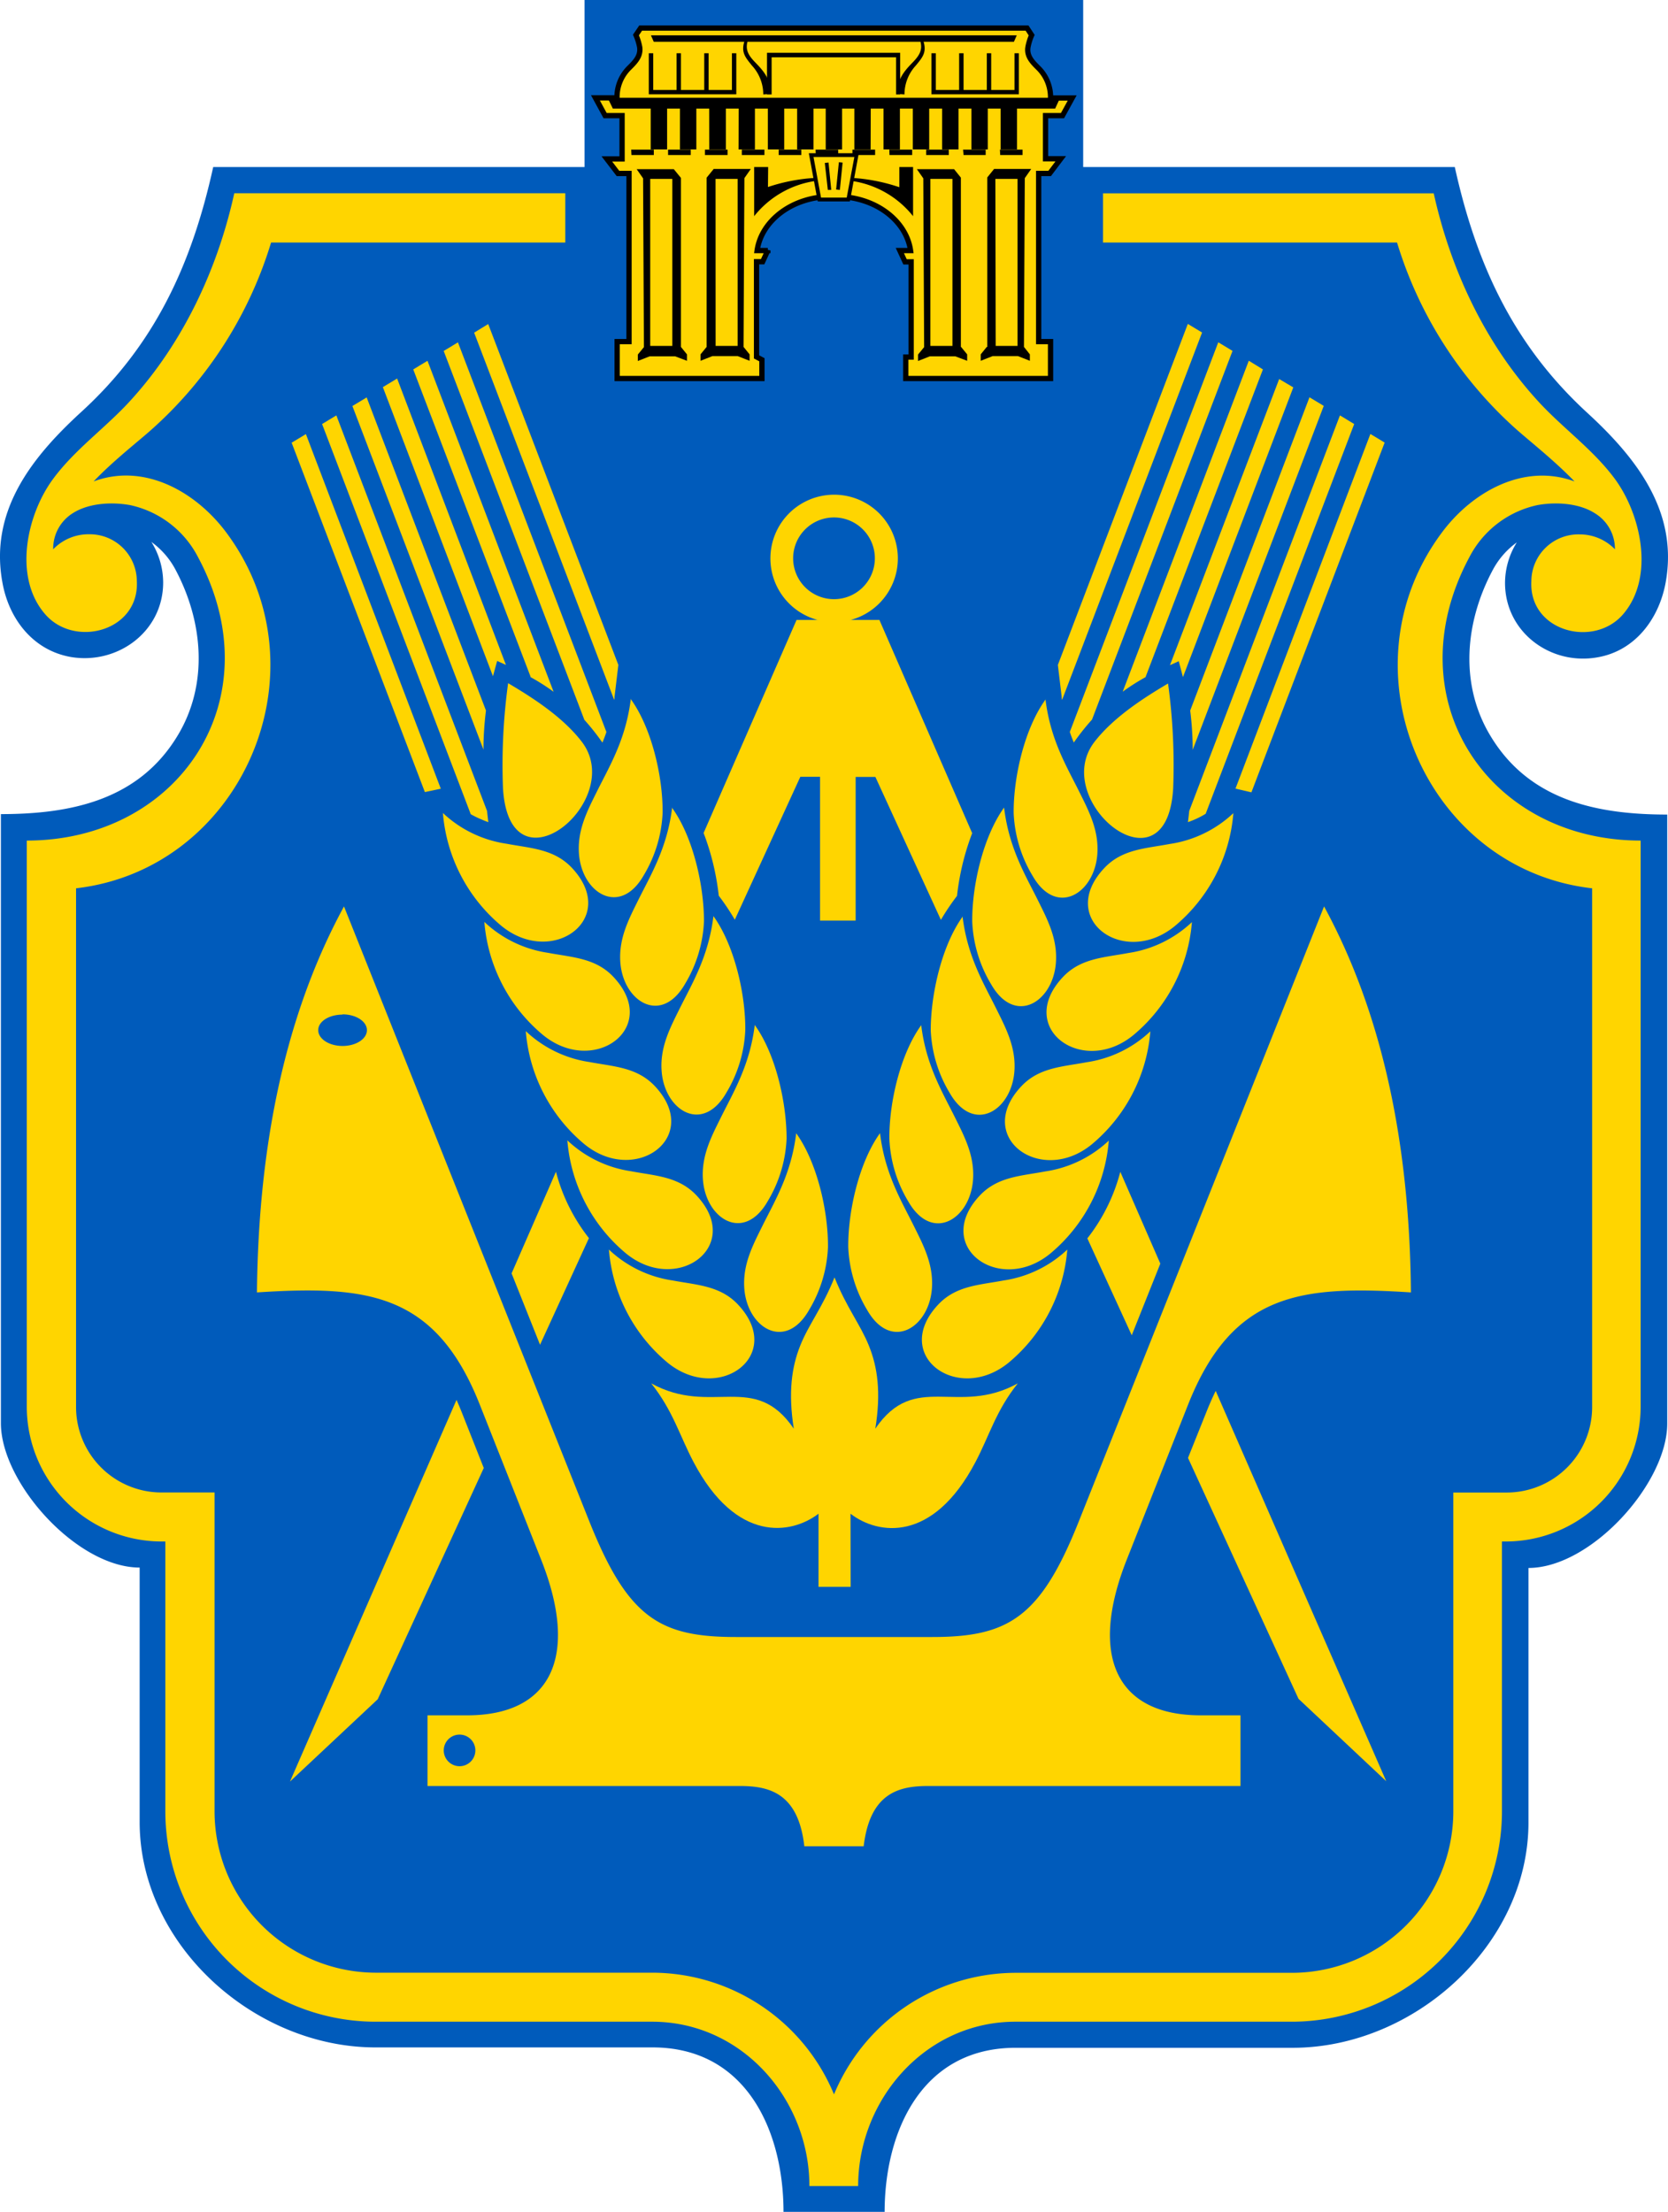 <svg xmlns="http://www.w3.org/2000/svg" viewBox="0 0 259.66 344.35"><path fill="#005bbb" d="M137.71 344.35c0-12.52 5.73-25.6 20.39-25.6h43.13c18.89 0 36.71-16 36.71-35.08v-39.61c9.73 0 21.6-13.16 21.6-22.47v-94.8c-10.86 0-21.35-2.16-27.41-12.07-5-8.11-4.09-17.93.29-26.07a12.54 12.54 0 0 1 3.7-4.22 12 12 0 0 0-1.83 6.29c0 7.72 7.13 12.89 14.37 11.6 5.89-1 9.58-6 10.62-11.57 2.07-11.19-4.67-19.6-12.26-26.56C235.7 53.76 229.85 41.31 226.47 26h-57.85V0H91v26H33.19C29.82 41.31 24 53.76 12.64 64.13 5 71.13-1.69 79.5.38 90.69c1 5.61 4.72 10.52 10.62 11.57 7.23 1.24 14.4-3.88 14.4-11.61a12 12 0 0 0-1.83-6.29 12.52 12.52 0 0 1 3.7 4.22c4.37 8.15 5.25 18 .29 26.07C21.5 124.56 11 126.72.14 126.72v94.8C.14 230.83 12 244 21.74 244v39.61c0 19.09 17.82 35.08 36.71 35.08h43.13c14.65 0 20.39 13.07 20.39 25.6h15.75z"/><path fill="#ffd500" stroke="#000" stroke-width=".82" d="M119.53 39h-1.67c.68-4.73 5.58-8.4 11.51-8.4h.87c5.93 0 10.83 3.67 11.51 8.4h-1.67l.81 1.76h.95v14.82H141v3.34h22.54v-5.75h-1.85V27h1.71l1.73-2.29h-2.37V18h2.64l1.51-2.75h-3.37a6.39 6.39 0 0 0-1.82-4.59c-.9-.9-1.92-1.83-1.7-3.3a8.75 8.75 0 0 1 .58-1.89l-.72-1.1H99.73L99 5.45a9 9 0 0 1 .58 1.89c.21 1.46-.8 2.39-1.71 3.3a6.4 6.4 0 0 0-1.82 4.59h-3.36L94.2 18h2.64v6.74h-2.37L96.2 27h1.72v26.17h-1.85v5.75h22.54V56l-.84-.45V40.74h.95l.81-1.76z"/><path d="M125.93 23.85h7.76l-1.39 7.5h-5l-1.39-7.5zM164.26 16.9l.77-1.68H94.59l.81 1.68h68.86zM140.8 14.7a6.64 6.64 0 0 1 1.76-4.49c1.09-1.33 1.82-2.12 1.09-4.1h-.48c.57 1.53 0 2.46-1 3.51s-2.57 2.52-2.51 5zM153.62 14V8.29h.68V14h3.63V8.29h.68v6.39H145V8.29h.68V14h3.63V8.29h.69V14h3.64zM106 54l.94 1.16v1l-1.85-.7h-3.95l-1.85.73v-1l.95-1.16-.13-26.27-1-1.43h5.78l1.11 1.36V54zm-1.34-26.15h-3.44v25.99h3.44z"/><path d="M119.58 26h-2.18v7.65a14.91 14.91 0 0 1 9.51-5.48l-.17-.47a28.29 28.29 0 0 0-7.19 1.41zM118.82 14.7a6.64 6.64 0 0 0-1.76-4.49c-1.06-1.33-1.82-2.12-1.06-4.1h.48c-.57 1.53 0 2.46 1 3.51s2.57 2.52 2.51 5z"/><path d="M158.28 5.5l-.44 1h-56.07l-.44-1zM104 23.29h3.53v.84H104zm5.74 0h3.52v.84h-3.52zm5.74 0H119v.84h-3.52zm5.74 0h3.52v.84h-3.52zm5.74 0h3.52v.84H127zm5.74 0h3.53v.84h-3.53zm5.74 0H142v.84h-3.53zm5.74 0h3.52v.84h-3.52zm5.74 0h3.52v.84H150zm5.74 0h3.52v.84h-3.48zm-57.4 0h3.52v.84H98.3zM139.49 14.7V8.92h-19.37v5.78h-.72V8.22h20.73v6.48h-.64zM153.77 23.26h-2.55V16.5h2.55zm-4.56 0h-2.55V16.5h2.55zm-4.56 0h-2.55V16.5h2.55zm-4.56 0h-2.55V16.5h2.55zm-4.56 0H133V16.5h2.55zm22.79 0h-2.55V16.5h2.55zm-52.47 0h2.55V16.5h-2.55zm4.56 0H113V16.5h-2.6zm4.56 0h2.55V16.5H115zm4.56 0h2.55V16.5h-2.55zm4.56 0h2.55V16.5h-2.55zm-22.79 0h2.55V16.5h-2.55zm27.24 0h2.55V16.5h-2.55zM106 14V8.29h-.68V14h-3.63V8.29H101v6.39h13.62V8.29h-.68V14h-3.63V8.29h-.68V14H106zM110 54l-.95 1.16v1l1.85-.73h3.94l1.85.73v-1l-.94-1.16.13-26.27 1-1.43h-5.78l-1.1 1.36V54zm1.39-26.15h3.44v25.99h-3.43zM149.61 54l.95 1.16v1l-1.86-.7h-3.94l-1.85.73v-1l.95-1.16-.13-26.27-1-1.43h5.79l1.06 1.32V54zm-1.34-26.15h-3.44v25.99h3.44zM153.61 54l-.94 1.16v1l1.85-.73h3.95l1.85.73v-1L159.4 54l.13-26.27 1-1.43h-5.78l-1.06 1.32V54zm1.34-26.15h3.45v25.99H155zM140 26h2.14v7.65a14.91 14.91 0 0 0-9.51-5.48l.17-.47a28.31 28.31 0 0 1 7.2 1.44z"/><path fill="#ffd500" d="M126.64 24.44l1.17 6.32h4l1.19-6.32zm3.52 5.06l.43-4.25.58.06-.43 4.25zm-1.29.06l-.47-4.2.58-.06.42 4.25z"/><path fill="none" d="M130.29 78.76a8.14 8.14 0 1 1-8.14 8.14 8.15 8.15 0 0 1 8.14-8.14z"/><path fill="#ffd500" d="M136.85 79.89a9.92 9.92 0 1 1-14 0 9.93 9.93 0 0 1 14 0zm-11.52 2.52a6.36 6.36 0 1 0 9 0 6.36 6.36 0 0 0-9 0z"/><path fill="none" d="M29.86 54.87a67.79 67.79 0 0 1-5.21 6.86C20.23 66.85 14.41 70.68 10.29 76S4 88.09 11 94.61M35.8 90.32a31.89 31.89 0 0 1 2.72 12.91c0 17.36-13.65 31.44-30.49 31.44v84.42a17 17 0 0 0 17 17h4.57V282a28.81 28.81 0 0 0 28.78 28.84h43.14a26.78 26.78 0 0 1 26.78 26.78"/><path fill="none" d="M90.28 33.91H39.4a72.92 72.92 0 0 1-12.33 24.85"/><path fill="#ffd500" d="M129.83 326a30.67 30.67 0 0 0-28.27-18.94H58.4a25.15 25.15 0 0 1-25-25v-49.75H25a13.3 13.3 0 0 1-13.16-13.21v-80.83c25.92-3 39.33-34.06 23.35-55.43-4.73-6.32-12.75-10.84-20.62-7.9 3.08-3.23 6.68-6 9-8.06A63.79 63.79 0 0 0 42.2 37.75H88v-7.67H36.47c-2.57 11.7-7.9 23.15-16 32.09-3.89 4.33-8.7 7.65-12.17 12.33C4.2 80 2 89.78 7 95.57c4.58 5.37 14.76 2.68 14.3-5.18a7.33 7.33 0 0 0-7.43-7.23h-.08a7.63 7.63 0 0 0-5.51 2.34 6.49 6.49 0 0 1 3.12-5.66c2.33-1.46 5.74-1.76 8.79-1.23a15.59 15.59 0 0 1 10.62 8.08c11.89 22.15-3 44.15-26.64 44.15v88.26A21 21 0 0 0 25 239.94h.74v42.13a32.75 32.75 0 0 0 32.66 32.62h43.13c14 0 24.47 12.09 24.47 25.58h7.59c0-13.49 10.51-25.58 24.47-25.58h43.13a32.75 32.75 0 0 0 32.62-32.62v-42.13h.74a21 21 0 0 0 20.85-20.84v-88.26c-23.66 0-38.53-22-26.64-44.15a15.59 15.59 0 0 1 10.64-8.08c3-.53 6.46-.23 8.79 1.23a6.5 6.5 0 0 1 3.21 5.66 7.64 7.64 0 0 0-5.49-2.32 7.33 7.33 0 0 0-7.52 7.14v.09c-.46 7.86 9.72 10.55 14.3 5.18 4.94-5.78 2.77-15.53-1.32-21.07-3.47-4.68-8.28-8-12.18-12.34-8.1-8.93-13.42-20.39-16-32.09h-51.48v7.66h45.77a63.78 63.78 0 0 0 18.63 29.13c2.27 2 5.88 4.83 9 8.06-7.86-2.91-15.89 1.58-20.61 7.9-16 21.37-2.57 52.48 23.35 55.43v80.83a13.3 13.3 0 0 1-13.21 13.22h-8.4v49.76a25.15 25.15 0 0 1-25 25H158.1A30.67 30.67 0 0 0 129.83 326z"/><path fill="#ffd500" d="M193.12 267h-6.21c-13.07 0-17.48-9.14-11.5-24.25l9.52-24.06c6.91-17.47 17.58-18.62 34.71-17.52-.17-20-3.38-41.43-13.52-60.08L168 236.66c-6 15.13-11 18.15-22.88 18.15h-30.56c-11.91 0-16.85-3-22.88-18.15l-38.13-95.57C43.41 159.75 40.2 181.14 40 201.17c17.12-1.1 27.8 0 34.71 17.52l9.52 24.06c6 15.11 1.56 24.25-11.5 24.25h-6.18v11h48.57c4.45 0 9.14.94 10.09 9.38h9.24c1-8.44 5.64-9.38 10.09-9.38h48.57v-11zm-5 3a2.46 2.46 0 1 0 2.48 2.5 2.46 2.46 0 0 0-2.48-2.5zm18.21-112.11c-2.09 0-3.79 1.1-3.79 2.46s1.7 2.46 3.79 2.46 3.78-1.1 3.78-2.46-1.71-2.42-3.77-2.42zm-153 0c2.09 0 3.79 1.1 3.79 2.46s-1.69 2.46-3.79 2.46-3.79-1.1-3.79-2.46 1.69-2.42 3.78-2.42zM71.54 270a2.46 2.46 0 1 1-2.46 2.46 2.46 2.46 0 0 1 2.45-2.46z"/><path fill="#ffd500" d="M132.4 235.62c4.27 3.29 12.8 4.58 19.43-8 2.22-4.2 3.19-8 6.61-12.29-9.38 5.18-16-2-22.18 7.05.91-5.62.36-9.56-1-12.92s-3.45-5.88-5.35-10.63c-1.9 4.76-4 7.27-5.34 10.63s-1.88 7.3-1 12.92c-6.15-9-12.8-1.88-22.19-7.05 3.42 4.32 4.39 8.09 6.61 12.29 6.63 12.55 15.16 11.26 19.43 8V247h5z"/><path fill="#ffd500" d="M94.79 194.5a18.31 18.31 0 0 0 9.91 4.81c3.8.72 7.45.8 10.23 3.8 7.34 7.89-3.07 15.47-11 9a25.55 25.55 0 0 1-9.14-17.61zm29.15-18.07c-.77 6.36-3.35 10.53-5.28 14.44-1.49 3-3.07 6-2.79 9.72.47 6.12 6.39 9.8 10.09 3.3a20.6 20.6 0 0 0 2.93-9.73c.06-5.66-1.72-13.3-4.95-17.77zm-35.62 1.07a18.32 18.32 0 0 0 9.91 4.81c3.8.72 7.44.8 10.23 3.8 7.34 7.89-3.07 15.47-11 9a25.55 25.55 0 0 1-9.14-17.61zm29.18-18c-.77 6.36-3.35 10.53-5.28 14.44-1.49 3-3.07 6-2.79 9.72.47 6.12 6.39 9.8 10.09 3.3a20.62 20.62 0 0 0 2.93-9.73c0-5.67-1.73-13.27-5-17.74zm-6.44-16.9c-.77 6.36-3.35 10.53-5.28 14.44-1.49 3-3.07 6-2.78 9.72.47 6.12 6.39 9.8 10.09 3.3a20.57 20.57 0 0 0 2.93-9.73c.05-5.66-1.73-13.26-4.96-17.73zm-29.21 17.9a18.31 18.31 0 0 0 9.91 4.81c3.8.72 7.44.8 10.23 3.8 7.34 7.89-3.07 15.47-11 9a25.54 25.54 0 0 1-9.14-17.61zm-6.45-17a18.3 18.3 0 0 0 9.91 4.81c3.8.72 7.45.8 10.23 3.8 7.34 7.89-3.07 15.47-11 9a25.54 25.54 0 0 1-9.14-17.61zm29.24-17.84c-.77 6.36-3.35 10.54-5.28 14.44-1.49 3-3.07 6-2.79 9.72.47 6.12 6.39 9.8 10.09 3.3a20.58 20.58 0 0 0 2.93-9.73c0-5.62-1.73-13.21-5-17.69zm-6.44-16.89c-.77 6.36-3.35 10.54-5.28 14.44-1.49 3-3.07 6-2.79 9.72.47 6.12 6.39 9.8 10.09 3.3a20.57 20.57 0 0 0 2.93-9.73c.05-5.67-1.73-13.27-5-17.74zm-29.27 17.76a18.31 18.31 0 0 0 9.91 4.8c3.8.72 7.44.8 10.23 3.8 7.34 7.88-3.07 15.47-11 9a25.55 25.55 0 0 1-9.12-17.56zm10.17-20.19a93.78 93.78 0 0 0-.8 16.34c1 16.94 19.23 2 12.3-7.18-3-3.94-7.85-7-11.5-9.16zm-5.84 20.34L50.14 66l2.22-1.34 23.46 61.57q.09.87.2 1.74-.55-.19-1.09-.43a13.87 13.87 0 0 1-1.69-.83zm2-10L54.86 63.2l2.22-1.34 18.57 48.74a49.89 49.89 0 0 0-.39 6.13zm1.48-11.42l-17.14-45 2.22-1.34 16.94 44.58-1.37-.62zm5.85.06L64.33 57.5l2.22-1.34 19.63 51.52a33.11 33.11 0 0 0-3.6-2.29zm8.36 6.68L69.07 54.63l2.22-1.34 23.11 60.65c-.19.57-.4 1.12-.62 1.65a37.43 37.43 0 0 0-2.85-3.59zm4.66-3.06l-21.8-57.16L76 50.44l20.26 53.06-.6 5a1.09 1.09 0 0 1-.06.44zm-29.47 14.35L45.4 68.91l2.22-1.34 21 55.2zM71.08 217.87l-25.94 59.44L58.8 264.5l16.51-36-3.42-8.65c-.27-.67-.54-1.32-.82-1.94zM130.47 96.5H124l-14.47 33.16a39.4 39.4 0 0 1 2.36 9.76 37.13 37.13 0 0 1 2.5 3.74l10.2-22.25h3.07v22.38h5.54v-22.36h3.07l10.2 22.25a37.1 37.1 0 0 1 2.51-3.73 39.42 39.42 0 0 1 2.36-9.76L136.9 96.5h-6.43zm-43.91 85.86l-6.92 15.85 4.43 11.11 7.61-16.6a28.35 28.35 0 0 1-5.13-10.31zm82.69 10.36l6.93 15.12 4.45-11.15-6.23-14.29a28.38 28.38 0 0 1-5.13 10.36zm15.69 34.21l17.2 37.5 13.66 12.83-26.55-60.76q-.76 1.55-1.47 3.34zM166.15 194.5a18.31 18.31 0 0 1-9.91 4.81c-3.8.72-7.45.8-10.23 3.8-7.34 7.89 3.07 15.47 11 9a25.55 25.55 0 0 0 9.14-17.61zM137 176.43c.77 6.36 3.35 10.53 5.28 14.44 1.49 3 3.07 6 2.79 9.72-.47 6.12-6.39 9.8-10.09 3.3a20.62 20.62 0 0 1-2.93-9.73c-.06-5.66 1.71-13.3 4.94-17.77zm35.62 1.1a18.31 18.31 0 0 1-9.91 4.81c-3.79.72-7.44.8-10.23 3.8-7.34 7.89 3.07 15.47 11 9a25.54 25.54 0 0 0 9.13-17.64zm-29.22-18c.77 6.36 3.35 10.53 5.28 14.44 1.49 3 3.07 6 2.79 9.72-.47 6.12-6.39 9.8-10.09 3.3a20.58 20.58 0 0 1-2.93-9.73c-.05-5.67 1.73-13.27 5-17.74zm6.44-16.9c.77 6.36 3.35 10.53 5.28 14.44 1.49 3 3.07 6 2.79 9.72-.47 6.12-6.39 9.8-10.09 3.3a20.59 20.59 0 0 1-2.93-9.73c0-5.66 1.75-13.26 5-17.73zm29.24 17.9a18.3 18.3 0 0 1-9.91 4.81c-3.8.72-7.45.8-10.23 3.8-7.34 7.89 3.07 15.47 11 9a25.54 25.54 0 0 0 9.14-17.64zm6.47-17a18.3 18.3 0 0 1-9.91 4.81c-3.8.72-7.45.8-10.23 3.8-7.34 7.89 3.07 15.47 11 9a25.54 25.54 0 0 0 9.14-17.64zm-29.24-17.8c.77 6.36 3.35 10.54 5.28 14.44 1.49 3 3.07 6 2.78 9.72-.47 6.12-6.39 9.8-10.09 3.3a20.58 20.58 0 0 1-2.93-9.73c-.05-5.69 1.73-13.28 4.96-17.76zm6.44-16.89c.77 6.36 3.35 10.54 5.28 14.44 1.49 3 3.07 6 2.79 9.72-.47 6.12-6.39 9.8-10.09 3.3a20.59 20.59 0 0 1-2.93-9.73c-.05-5.67 1.73-13.27 5-17.74zM192 126.57a18.31 18.31 0 0 1-9.91 4.8c-3.8.72-7.45.8-10.23 3.8-7.34 7.88 3.07 15.47 11 9a25.55 25.55 0 0 0 9.14-17.6zm-10.17-20.19a93.78 93.78 0 0 1 .8 16.34c-1 16.94-19.23 2-12.3-7.18 3.02-3.94 7.87-7 11.52-9.16zm5.84 20.34L210.81 66l-2.22-1.34-23.46 61.57c-.06.58-.13 1.16-.2 1.74.37-.13.73-.27 1.1-.43a13.85 13.85 0 0 0 1.66-.87zm-2-10l20.4-53.54-2.22-1.34-18.57 48.76a49.54 49.54 0 0 1 .39 6.13zm-1.48-11.42l17.14-45-2.2-1.3-17 44.54 1.37-.62.65 2.47zm-5.85.06L196.6 57.5l-2.2-1.35-19.63 51.52a33.09 33.09 0 0 1 3.6-2.29zM170 112l21.87-57.38-2.22-1.34-23.11 60.65c.19.57.4 1.12.62 1.65A37.43 37.43 0 0 1 170 112zm-4.66-3.06l21.79-57.18-2.22-1.34-20.23 53.08.6 5a1.09 1.09 0 0 0 .06.44zm29.47 14.39l20.74-54.44-2.22-1.34-21 55.2z"/><path fill="none" d="M129.87 327.4v12.86"/></svg>